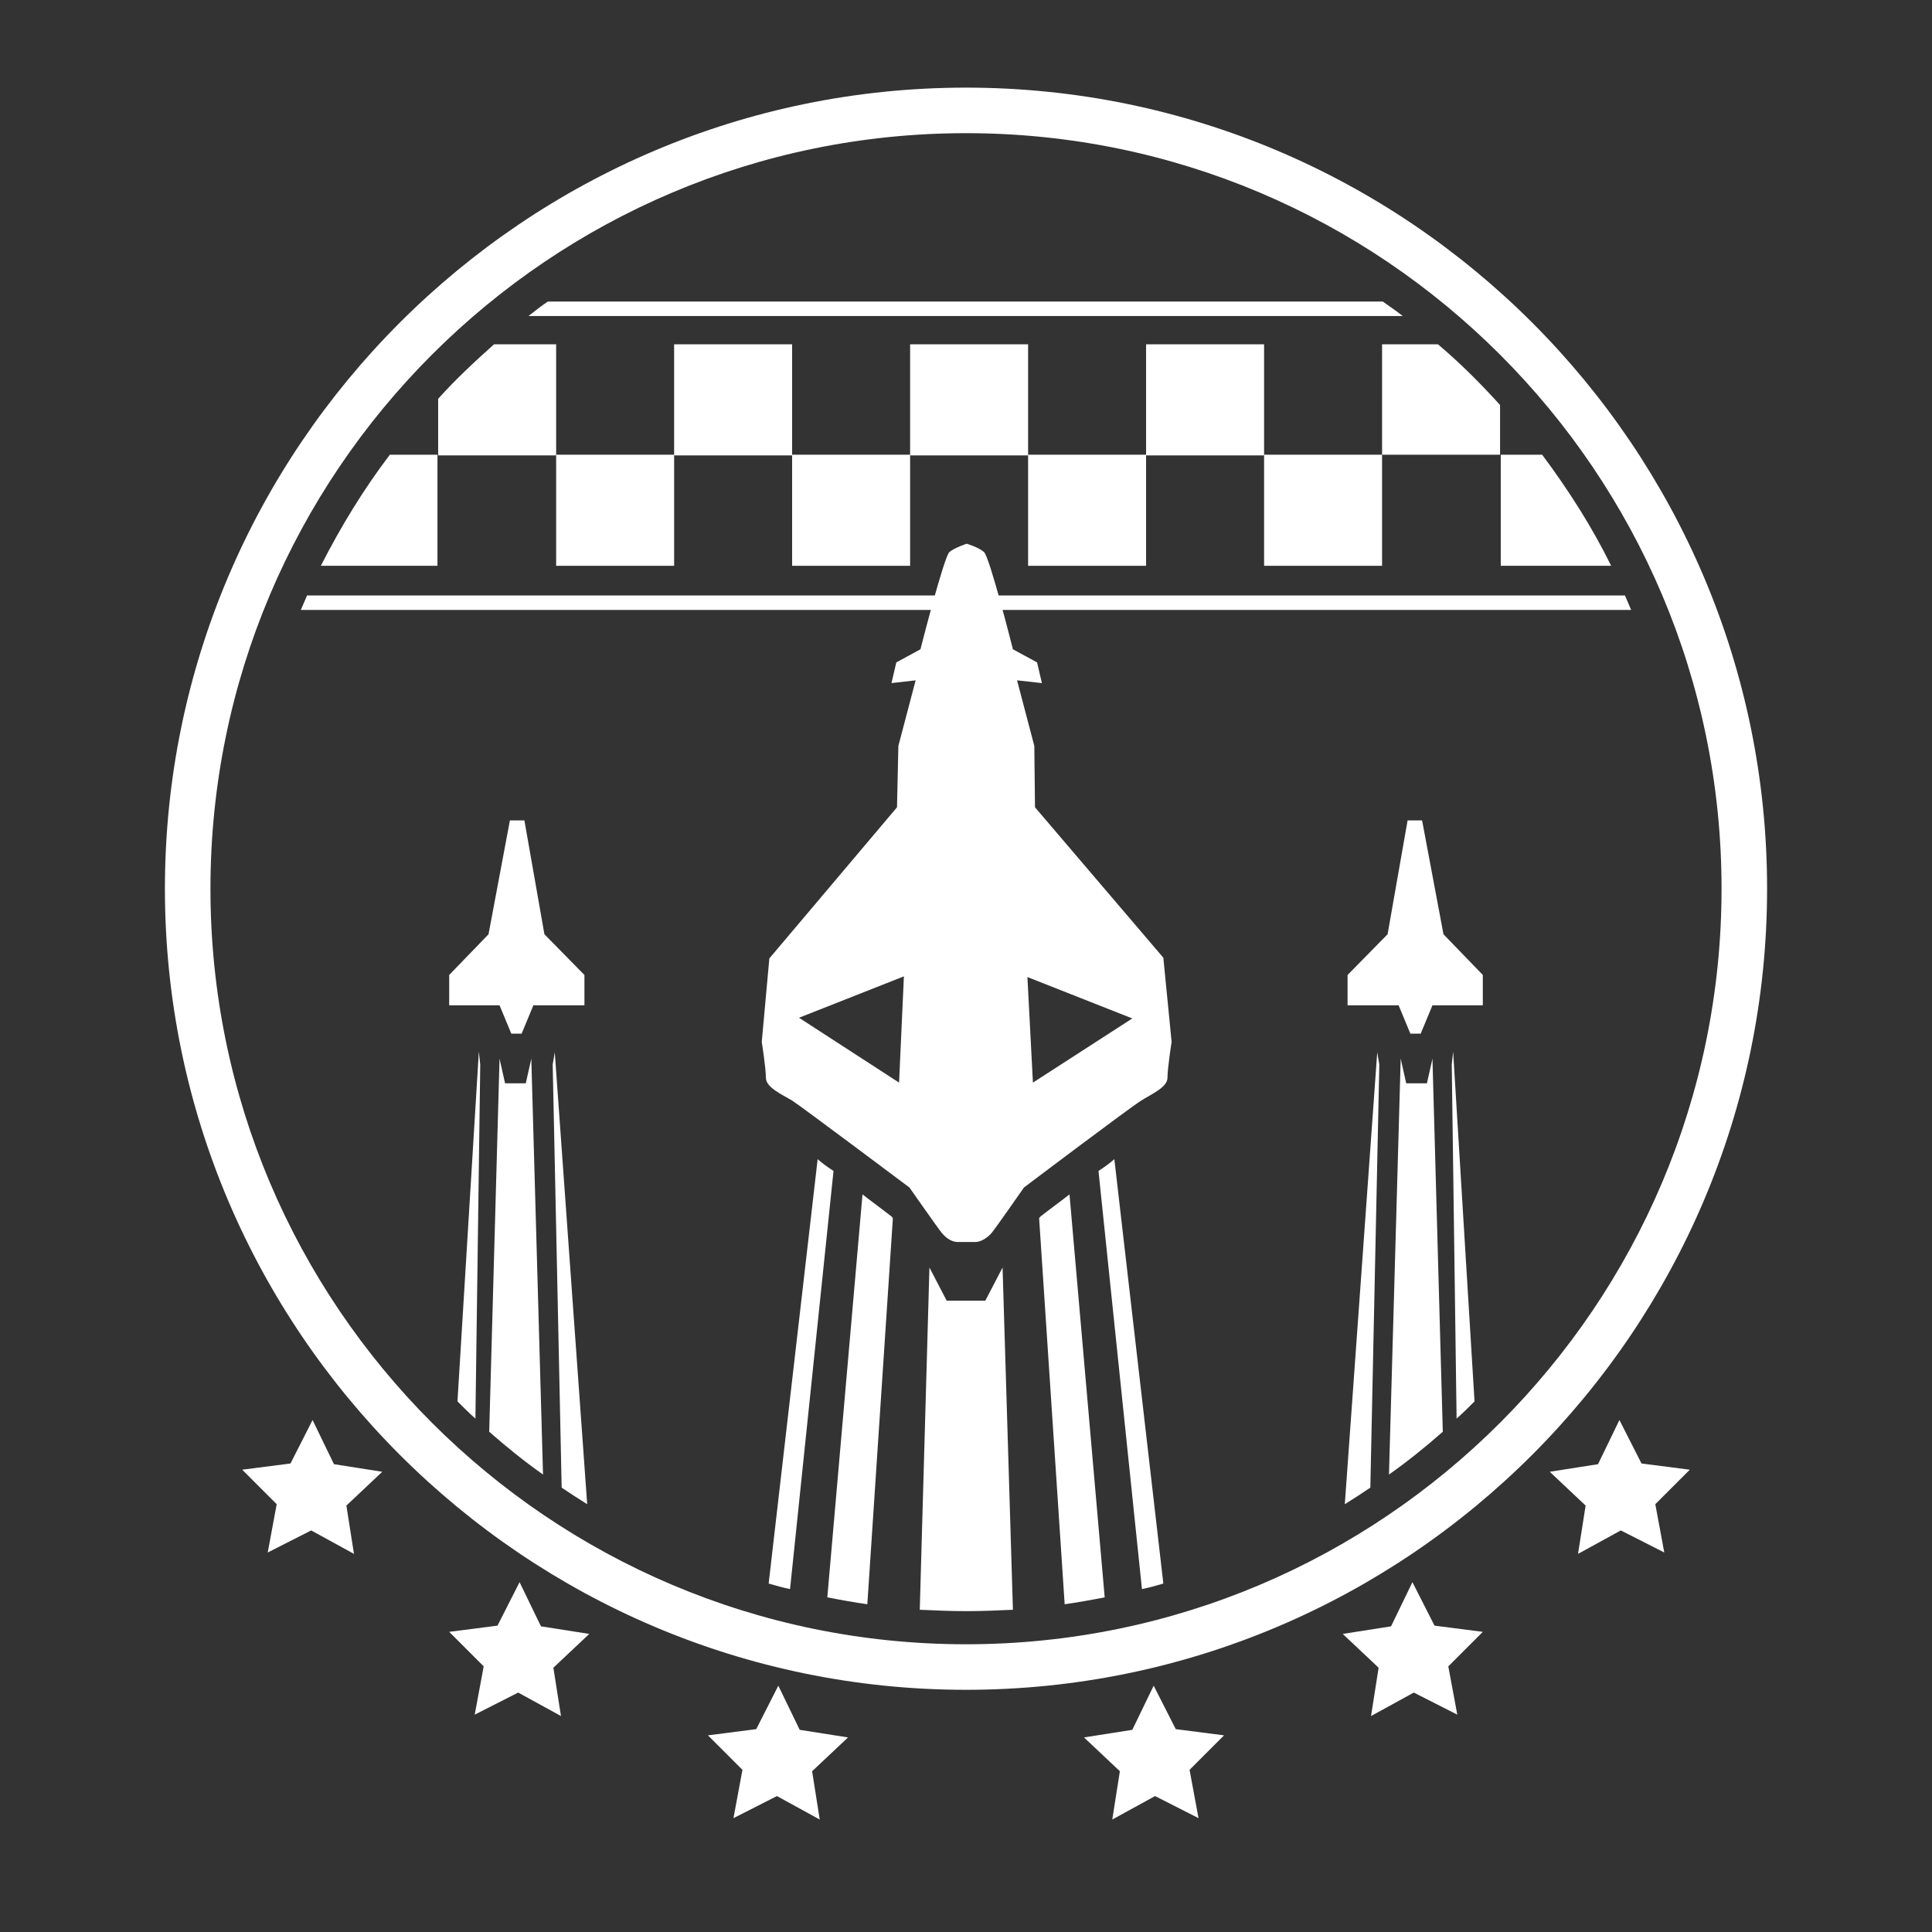 <?xml version="1.0" encoding="utf-8"?>
<!-- Generator: Adobe Illustrator 26.4.1, SVG Export Plug-In . SVG Version: 6.00 Build 0)  -->
<svg version="1.1" baseProfile="tiny" id="Layer_2" xmlns="http://www.w3.org/2000/svg" xmlns:xlink="http://www.w3.org/1999/xlink"
	 x="0px" y="0px" viewBox="0 0 280 280" overflow="visible" xml:space="preserve">
<rect x="0" y="0" width="280" height="280" fill="#333333" stroke="none"/>
<g>
	<g>
		<polygon fill="#FFFFFF" points="78.9,135.4 76,118.9 74.9,118.9 73.9,118.9 70.8,135.4 65.1,141.3 65.1,145.7 72.4,145.7 
			74.1,149.8 75.6,149.8 77.3,145.7 84.7,145.7 84.7,141.3 		"/>
		<g>
			<path fill="#FFFFFF" d="M69.4,152.4l-3.1,50.7c0.8,0.8,1.7,1.7,2.6,2.5l0.7-51.3L69.4,152.4z"/>
			<path fill="#FFFFFF" d="M76.9,153.9l-0.7,3.1h-1.5h-1.5l-0.7-3.1l-0.1-0.5l-1.5,54.1c2.5,2.2,5.1,4.3,7.8,6.2L77,153.4
				L76.9,153.9z"/>
			<path fill="#FFFFFF" d="M80.1,154.3l1.3,61.3c1.2,0.8,2.4,1.6,3.7,2.4l-4.7-65.5L80.1,154.3z"/>
		</g>
	</g>
	<g>
		<polygon fill="#FFFFFF" points="201.1,135.4 204,118.9 205.1,118.9 206.1,118.9 209.2,135.4 214.9,141.3 214.9,145.7 207.6,145.7 
			205.9,149.8 204.4,149.8 202.7,145.7 195.3,145.7 195.3,141.3 		"/>
		<g>
			<path fill="#FFFFFF" d="M210.6,152.4l3.1,50.7c-0.8,0.8-1.7,1.7-2.6,2.5l-0.7-51.3L210.6,152.4z"/>
			<path fill="#FFFFFF" d="M203.1,153.9l0.7,3.1h1.5h1.5l0.7-3.1l0.1-0.5l1.5,54.1c-2.5,2.2-5.1,4.3-7.8,6.2l1.7-60.3L203.1,153.9z"
				/>
			<path fill="#FFFFFF" d="M199.9,154.3l-1.3,61.3c-1.2,0.8-2.4,1.6-3.7,2.4l4.7-65.5L199.9,154.3z"/>
		</g>
	</g>
	<path fill="#FFFFFF" d="M168.6,138.8L150,117l-0.1-8.9l-2.5-9.5L151,99l-0.7-3l-3.5-1.9c0,0-3.4-13.5-4.2-14.1
		c-0.8-0.7-2.5-1.2-2.5-1.2s-1.8,0.6-2.5,1.2c-0.8,0.7-4.2,14.1-4.2,14.1l-3.5,1.9l-0.7,3l3.5-0.4l-2.5,9.5L130,117l-18.5,21.9
		l-1.1,12.1c0,0,0.6,3.8,0.6,5.2c0,1.4,2.3,2.4,3.8,3.3c1.4,0.9,17,12.6,17,12.6s4.2,6,4.7,6.6c0.6,0.7,1.4,1.3,2.3,1.3
		c0.9,0,1.3,0,1.3,0s0.5,0,1.3,0s1.8-0.7,2.3-1.3c0.6-0.7,4.7-6.6,4.7-6.6s15.5-11.7,17-12.6c1.4-0.9,3.8-1.9,3.8-3.3
		c0-1.4,0.6-5.2,0.6-5.2L168.6,138.8z M130.3,156.9l-14.5-9.4l15.2-6L130.3,156.9z M149.7,156.9l-0.8-15.3l15.2,6L149.7,156.9z"/>
	<path fill="#FFFFFF" d="M140,233.5c2.3,0,4.6-0.1,6.8-0.2l-1.5-49.6l-2.5,4.8h-2.8h-2.8l-2.5-4.8l-1.4,49.6
		C135.6,233.4,137.8,233.5,140,233.5z"/>
	<g>
		<path fill="#FFFFFF" d="M129.2,176.3c-1.4-1.1-2.8-2.1-4.2-3.2l-5.1,58.4c1.5,0.3,4.3,0.8,5.8,1l3.7-55.9
			C129.4,176.5,129.3,176.4,129.2,176.3z"/>
		<path fill="#FFFFFF" d="M118.5,168l-7.1,61.5c1,0.3,2.1,0.6,3.1,0.8l6.3-60.6C120,169.2,119.2,168.6,118.5,168z"/>
	</g>
	<g>
		<path fill="#FFFFFF" d="M150.8,176.3c1.4-1.1,2.8-2.1,4.2-3.2l5.1,58.4c-1.5,0.3-4.3,0.8-5.8,1l-3.7-55.9
			C150.6,176.5,150.7,176.4,150.8,176.3z"/>
		<path fill="#FFFFFF" d="M161.5,168l7.1,61.5c-1,0.3-2.1,0.6-3.1,0.8l-6.3-60.6C160,169.2,160.8,168.6,161.5,168z"/>
	</g>
</g>
<g>
	<polygon fill="#FFFFFF" points="211.2,248.5 204.9,245.3 198.7,248.7 199.8,241.7 194.6,236.8 201.6,235.7 204.7,229.3 
		207.9,235.6 214.9,236.5 209.9,241.5 	"/>
	<polygon fill="#FFFFFF" points="173.7,263.5 167.4,260.3 161.2,263.7 162.3,256.7 157.1,251.8 164.1,250.7 167.2,244.3 
		170.4,250.6 177.4,251.5 172.4,256.5 	"/>
	<polygon fill="#FFFFFF" points="241.2,225 234.9,221.8 228.7,225.2 229.8,218.2 224.6,213.3 231.6,212.2 234.7,205.8 237.9,212.1 
		244.9,213 239.9,218 	"/>
	<polygon fill="#FFFFFF" points="68.8,248.5 75.1,245.3 81.3,248.7 80.2,241.7 85.4,236.8 78.4,235.7 75.3,229.3 72.1,235.6 
		65.1,236.5 70.1,241.5 	"/>
	<polygon fill="#FFFFFF" points="106.3,263.5 112.6,260.3 118.8,263.7 117.7,256.7 122.9,251.8 115.9,250.7 112.8,244.3 
		109.6,250.6 102.6,251.5 107.6,256.5 	"/>
	<polygon fill="#FFFFFF" points="38.8,225 45.1,221.8 51.3,225.2 50.2,218.2 55.4,213.3 48.4,212.2 45.3,205.8 42.1,212.1 35.1,213 
		40.1,218 	"/>
</g>
<g>
	<path fill="#FFFFFF" d="M140,12.7c-64,0-116.1,52.1-116.1,116.1S76,244.9,140,244.9s116.1-52.1,116.1-116.1S204,12.7,140,12.7z
		 M140,238.3c-60.4,0-109.5-49.1-109.5-109.5S79.6,19.3,140,19.3s109.5,49.1,109.5,109.5S200.4,238.3,140,238.3z"/>
	<g>
		<rect x="97.7" y="49.9" fill="#FFFFFF" width="17.1" height="16.1"/>
		<rect x="131.9" y="49.9" fill="#FFFFFF" width="17.1" height="16.1"/>
		<rect x="166.1" y="49.9" fill="#FFFFFF" width="17.1" height="16.1"/>
		<rect x="80.6" y="65.9" fill="#FFFFFF" width="17.1" height="16.1"/>
		<rect x="114.8" y="65.9" fill="#FFFFFF" width="17.1" height="16.1"/>
		<rect x="149" y="65.9" fill="#FFFFFF" width="17.1" height="16.1"/>
		<rect x="183.2" y="65.9" fill="#FFFFFF" width="17.1" height="16.1"/>
		<path fill="#FFFFFF" d="M76.6,45.8h126.7c-0.9-0.7-1.9-1.4-2.9-2.1h-121C78.5,44.3,77.6,45,76.6,45.8z"/>
		<path fill="#FFFFFF" d="M236.4,88.4c-0.3-0.7-0.6-1.4-0.9-2.1H44.5c-0.3,0.7-0.6,1.4-0.9,2.1H236.4z"/>
		<path fill="#FFFFFF" d="M200.3,65.9h17.1v-7.2c-2.8-3.1-5.8-6.1-9-8.8h-8.1V65.9z"/>
		<path fill="#FFFFFF" d="M217.5,82h16c-2.8-5.7-6.2-11-10-16.1h-6V82z"/>
		<path fill="#FFFFFF" d="M80.6,65.9V49.9h-9c-2.8,2.5-5.6,5.1-8.1,7.9v8.2H80.6z"/>
		<path fill="#FFFFFF" d="M63.4,82V65.9h-6.9c-3.8,5-7.1,10.4-10,16.1H63.4z"/>
	</g>
</g>
</svg>
